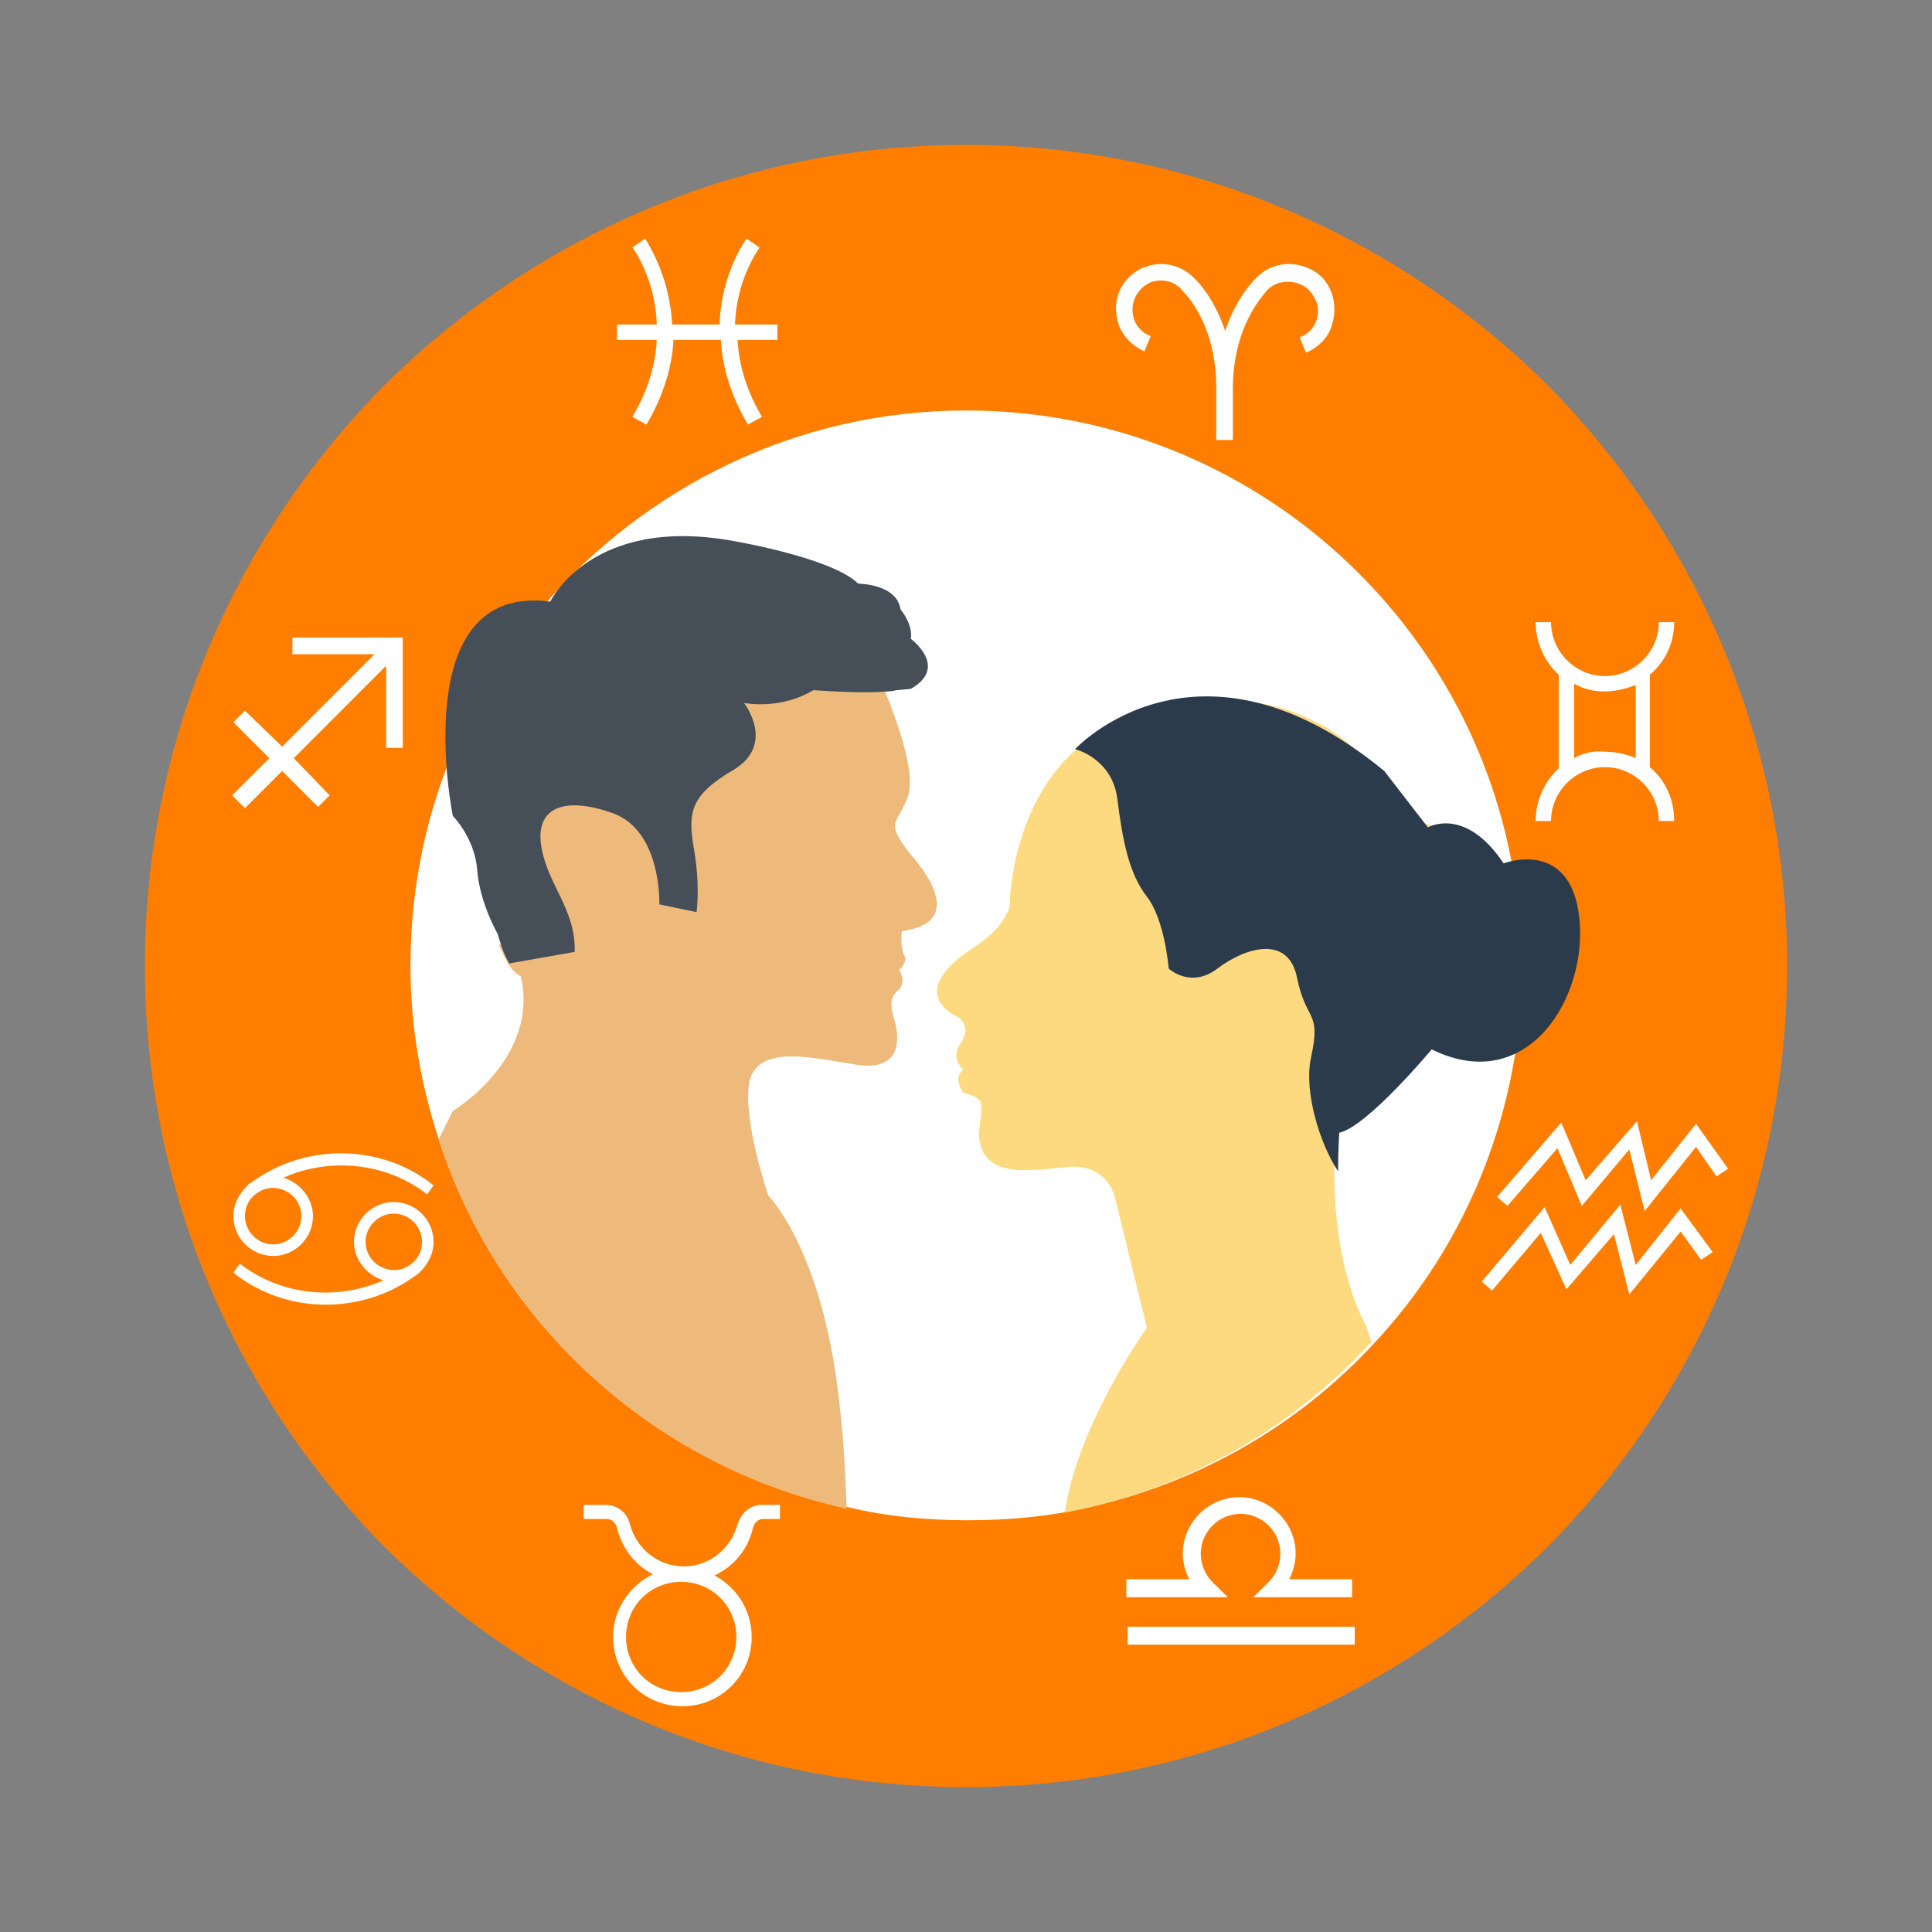 <?xml version="1.0" encoding="utf-8"?>
<!-- Generator: Adobe Illustrator 16.0.0, SVG Export Plug-In . SVG Version: 6.00 Build 0)  -->
<!DOCTYPE svg PUBLIC "-//W3C//DTD SVG 1.1//EN" "http://www.w3.org/Graphics/SVG/1.1/DTD/svg11.dtd">
<svg version="1.1" id="Calque_1" xmlns="http://www.w3.org/2000/svg" xmlns:xlink="http://www.w3.org/1999/xlink" x="0px" y="0px"
	 width="100px" height="100px" viewBox="0 0 100 100" enable-background="new 0 0 100 100" xml:space="preserve">
<rect x="0" y="0" width="100" height="100" fill="#808080" stroke="none"/>
<g>
	<g>
		<path fill="#FF7E00" d="M80.082,19.917C72.379,12.281,61.753,7.5,49.999,7.5c-11.753,0-22.378,4.781-30.081,12.417
			C12.28,27.621,7.5,38.246,7.5,50c0,11.753,4.78,22.378,12.418,30.082C27.621,87.719,38.246,92.5,49.999,92.5
			c11.754,0,22.38-4.781,30.083-12.418C87.719,72.378,92.5,61.753,92.5,50C92.5,38.246,87.719,27.621,80.082,19.917z"/>
	</g>
	<g>
		<path fill="#FFFFFF" d="M78.753,50c0,1.063-0.065,2.059-0.131,3.055c-0.665,6.241-3.32,11.953-7.372,16.337
			c-4.117,4.515-9.629,7.635-15.871,8.831c-1.727,0.332-3.521,0.465-5.313,0.465c-2.125,0-4.184-0.2-6.11-0.663
			c-10.093-2.127-18.128-9.431-21.25-19.061l0,0c-0.93-2.854-1.461-5.843-1.461-8.964c0-4.183,0.863-8.102,2.457-11.688
			c1.128-2.523,2.59-4.847,4.383-6.906c5.313-6.176,13.148-10.16,21.914-10.16c14.145,0,25.899,10.227,28.291,23.642
			C78.554,46.613,78.753,48.274,78.753,50z"/>
	</g>
	<g>
		<path fill="#FFFFFF" d="M85.395,39.707v-4.782c0.797-0.664,1.261-1.66,1.261-2.722h-0.796c0,1.527-1.262,2.789-2.789,2.789
			c-1.528,0-2.79-1.262-2.79-2.789h-0.797c0,1.063,0.466,2.058,1.196,2.722v4.848c-0.73,0.663-1.196,1.66-1.196,2.723h0.797
			c0-1.528,1.262-2.789,2.79-2.789c1.527,0,2.789,1.261,2.789,2.789h0.796C86.656,41.367,86.192,40.372,85.395,39.707z
			 M81.477,39.243v-3.852c0.464,0.266,0.996,0.398,1.593,0.398c0.532,0,1.063-0.132,1.594-0.331v3.785
			c-0.465-0.199-0.996-0.333-1.594-0.333C82.473,38.844,81.941,38.977,81.477,39.243z"/>
	</g>
	<g>
		<polygon fill="#FFFFFF" points="19.984,38.71 20.848,38.71 20.848,33 15.136,33 15.136,33.863 19.386,33.863 14.605,38.644 
			12.679,36.786 12.081,37.382 13.941,39.243 12.016,41.168 12.679,41.832 14.605,39.906 16.464,41.765 17.062,41.168 
			15.203,39.243 19.984,34.461 		"/>
	</g>
	<g>
		<path fill="#FFFFFF" d="M68.86,15.004c-0.266-0.597-0.73-0.996-1.329-1.195c-0.93-0.333-1.926-0.067-2.524,0.598
			c-0.066,0.065-0.996,0.93-1.593,2.722c-0.598-1.792-1.527-2.657-1.527-2.657c-0.666-0.73-1.66-0.996-2.59-0.663
			c-0.598,0.199-1.063,0.663-1.328,1.195c-0.266,0.597-0.266,1.195-0.066,1.793c0.199,0.598,0.73,1.128,1.329,1.394l0.331-0.796
			c-0.399-0.133-0.73-0.466-0.863-0.863c-0.266-0.797,0.133-1.594,0.863-1.926c0.598-0.198,1.262-0.066,1.66,0.464
			c0,0,1.661,1.528,1.728,4.783c0,0.264,0,0.463,0,0.796v2.124h0.863v-2.058c0-0.132,0-0.265,0-0.399l0,0
			c-0.066-3.519,1.727-5.178,1.727-5.246c0.397-0.464,1.063-0.598,1.66-0.398c0.398,0.133,0.664,0.398,0.863,0.797
			c0.199,0.332,0.199,0.797,0.067,1.129c-0.134,0.399-0.465,0.73-0.864,0.863l0.333,0.797c0.597-0.266,1.129-0.73,1.328-1.395
			C69.125,16.266,69.125,15.601,68.86,15.004z"/>
	</g>
	<g>
		<path fill="#FFFFFF" d="M40.104,16.797h-2.058c0.066-2.325,1.195-3.852,1.262-3.985l-0.665-0.465c0,0-1.328,1.792-1.395,4.45
			h-2.457c-0.133-2.657-1.394-4.384-1.394-4.45l-0.664,0.465c0.066,0.067,1.195,1.66,1.261,3.985h-2.059v0.797h2.059
			c-0.066,1.195-0.398,2.522-1.261,3.984l0.73,0.398c0.93-1.594,1.328-3.054,1.394-4.382h2.457c0.066,1.328,0.465,2.789,1.395,4.382
			l0.73-0.398c-0.863-1.462-1.195-2.789-1.262-3.984h2.059v-0.797H40.104z"/>
	</g>
	<g>
		<g>
			<g>
				<path fill="#FFFFFF" d="M70.121,82.671h-5.246l0.797-0.796c0.397-0.397,0.597-0.93,0.597-1.462c0-1.128-0.93-2.058-2.059-2.058
					c-1.128,0-2.058,0.93-2.058,2.058c0,0.532,0.199,1.064,0.597,1.462l0.797,0.796h-5.246v-0.929h3.253
					c-0.198-0.398-0.333-0.863-0.333-1.329c0-1.593,1.329-2.921,2.922-2.921s2.921,1.328,2.921,2.921
					c0,0.466-0.132,0.931-0.331,1.329h3.254v0.929H70.121z"/>
			</g>
		</g>
		<g>
			<g>
				<path fill="#FFFFFF" stroke="#464E58" stroke-width="1.5" stroke-miterlimit="10" d="M70.121,82.207"/>
			</g>
		</g>
		<g>
			<g>
				<path fill="#FFFFFF" stroke="#464E58" stroke-width="1.5" stroke-miterlimit="10" d="M58.367,82.207"/>
			</g>
		</g>
		<g>
			<g>
				<rect x="58.367" y="84.199" fill="#FFFFFF" width="11.754" height="0.929"/>
			</g>
		</g>
	</g>
	<g>
		<g>
			<g>
				<polygon fill="#FFFFFF" points="85.128,62.683 84.332,59.496 81.875,62.418 80.613,59.431 78.024,62.418 77.492,61.953 
					80.812,58.102 82.074,61.089 84.73,58.035 85.461,61.089 87.785,58.168 89.445,60.491 88.848,60.89 87.785,59.362 				"/>
			</g>
		</g>
		<g>
			<g>
				<polygon fill="#FFFFFF" points="84.332,67 83.536,63.879 81.078,66.734 79.75,63.813 77.226,66.801 76.695,66.336 79.95,62.484 
					81.278,65.473 83.867,62.351 84.665,65.473 86.989,62.55 88.648,64.808 88.051,65.207 86.989,63.746 				"/>
			</g>
		</g>
	</g>
	<g>
		<path fill="#FFFFFF" d="M39.441,77.892c-0.598,0-1.062,0.398-1.262,0.995c-0.332,1.263-1.46,2.191-2.789,2.191
			c-1.329,0-2.457-0.929-2.79-2.191c-0.132-0.597-0.664-0.995-1.262-0.995h-1.128v0.729h1.195c0.267,0,0.465,0.199,0.531,0.465
			c0.266,1.063,0.93,1.926,1.859,2.392c-1.195,0.597-2.059,1.793-2.059,3.253c0,1.993,1.593,3.584,3.586,3.584
			c1.992,0,3.586-1.591,3.586-3.584c0-1.395-0.797-2.591-1.926-3.188c0.997-0.465,1.727-1.327,1.992-2.457
			c0.067-0.266,0.267-0.465,0.532-0.465h0.864v-0.729H39.441z M38.113,84.73c0,1.595-1.261,2.854-2.855,2.854
			c-1.594,0-2.855-1.26-2.855-2.854c0-1.593,1.261-2.855,2.855-2.855C36.852,81.875,38.113,83.138,38.113,84.73z"/>
	</g>
	<g>
		<g>
			<path fill="#FFFFFF" d="M22.44,64.276c0-1.128-0.929-2.059-2.058-2.059c-1.129,0-2.059,0.931-2.059,2.059
				c0,0.931,0.664,1.729,1.527,1.993c-2.39,1.063-5.312,0.796-7.437-0.864l-0.333,0.467c1.395,1.128,3.122,1.658,4.782,1.658
				c1.594,0,3.188-0.465,4.582-1.459c0.066-0.066,0.132-0.066,0.2-0.135l0.065-0.064l0,0C22.176,65.405,22.44,64.875,22.44,64.276z
				 M20.383,65.737c-0.797,0-1.461-0.663-1.461-1.461c0-0.797,0.664-1.459,1.461-1.459c0.796,0,1.461,0.662,1.461,1.459
				c0,0.467-0.199,0.864-0.532,1.129c-0.066,0.067-0.132,0.067-0.199,0.134C20.914,65.674,20.647,65.737,20.383,65.737z"/>
		</g>
		<g>
			<path fill="#FFFFFF" d="M12.081,62.949c0,1.128,0.93,2.059,2.059,2.059c1.129,0,2.059-0.931,2.059-2.059
				c0-0.93-0.665-1.728-1.528-1.993c2.391-1.061,5.313-0.796,7.438,0.864l0.332-0.465c-1.394-1.128-3.121-1.66-4.78-1.66
				c-1.594,0-3.188,0.465-4.583,1.462c-0.067,0.064-0.133,0.064-0.199,0.132l-0.066,0.066l0,0
				C12.347,61.82,12.081,62.351,12.081,62.949z M14.14,61.488c0.797,0,1.46,0.663,1.46,1.461c0,0.797-0.664,1.461-1.46,1.461
				c-0.796,0-1.461-0.664-1.461-1.461c0-0.465,0.199-0.863,0.531-1.129c0.067-0.067,0.134-0.067,0.2-0.133
				C13.609,61.555,13.874,61.488,14.14,61.488z"/>
		</g>
	</g>
	<g>
		<path fill="#EDBA7C" d="M47.277,48.075l-0.597,0.132c0,0-0.134,0.863,0.199,1.394c0,0-0.066,0.399-0.333,0.598
			c0,0,0.399,0.664-0.066,1.063c-0.464,0.397-0.398,0.863-0.132,1.727c0.199,0.863,0.265,2.457-1.992,2.125
			c-2.191-0.332-5.18-1.129-5.579,0.93c-0.332,1.992,0.996,5.844,0.996,5.844s2.79,2.789,3.653,10.559
			c0.265,2.191,0.332,4.051,0.398,5.645c-9.96-2.192-17.996-9.496-21.117-19.126l0,0l0.731-1.461c0,0,4.515-2.722,3.519-6.972
			c0,0-0.332-0.132-0.664-0.664c-0.133-0.266-0.332-0.598-0.464-0.996c0.597,0.199,1.128-0.73,0.464-1.129
			c-0.398-0.265-0.797-0.597-1.195-0.995c0.199-0.133,0.332-0.333,0.266-0.665c-0.332-1.062-0.399-2.523-1.063-3.519
			c-0.266-0.997-0.397-1.992-0.531-2.988c-0.066-0.399-0.066-0.864-0.133-1.262c-0.066-1.594,0.066-3.253,0.863-4.582
			c0.532-0.863,1.329-1.46,2.258-1.859c0.398-0.199,0.796-0.332,1.261-0.465c0.333-0.132,0.664-0.265,0.996-0.398
			c0.73-0.332,1.329-0.796,2.059-1.128c1.527-0.796,3.321-1.329,5.047-1.395c1.793-0.066,3.586,0.266,5.313,0.73
			c1.328,0.333,2.656,0.598,3.653,1.594c1.129,1.128,1.328,2.921,1.926,4.382c0.066,0.133,0.132,0.267,0.265,0.267
			c-0.066,0.066-0.199,0.132-0.265,0.199l-0.731,0.067l0,0l-0.464,0.065l0,0c0.066,0.199,1.66,3.918,1.195,5.38
			c-0.532,1.526-1.262,1.261,0.066,2.987C48.605,45.883,49.203,47.543,47.277,48.075z"/>
	</g>
	<g>
		<g>
			<path fill="#FDDA7F" d="M32.004,28.152c-0.399,0.133-0.731,0.332-1.129,0.465C31.207,28.484,31.605,28.285,32.004,28.152z"/>
		</g>
		<g>
			<path fill="#464E58" d="M23.438,42.231c0,0,1.129,1.128,1.261,2.789c0.132,1.727,1.062,3.32,1.062,3.32
				c0.2,0.73,0.399,1.196,0.599,1.527l3.386-0.598c0.066-2.192-1.394-3.453-1.727-5.446c-0.332-1.991,1.128-2.655,3.719-1.726
				c2.524,0.93,2.39,4.715,2.39,4.715l1.926,0.398c0,0,0.199-1.327-0.133-3.254c-0.332-1.925-0.199-2.788,2.059-4.117
				c2.191-1.329,0.531-3.453,0.531-3.453c2.125,0.331,3.585-0.664,3.585-0.664c1.859,0.132,3.188,0.132,3.852,0.065
				c0.266,0,0.398-0.065,0.464-0.065l0,0l0.73-0.067c1.992-1.128,0-2.59,0-2.59c0.133-0.73-0.531-1.527-0.531-1.527
				c-0.199-1.328-2.191-1.328-2.191-1.328c-1.329-1.328-6.375-2.193-6.375-2.193c-7.438-1.394-9.563,3.123-9.563,3.123
				C20.98,30.144,23.438,42.231,23.438,42.231z"/>
		</g>
	</g>
	<g>
		<path fill="#FDDA7F" d="M81.41,49.403c0,0.331-0.066,0.729-0.132,1.062c-0.333,0.464-0.665,0.929-0.997,1.394
			c-0.199,0.133-0.398,0.266-0.598,0.398c-0.398,0.266-0.795,0.598-1.195,0.863c-0.397,0.332-0.796,0.664-1.195,1.063h-0.067
			c-0.796,0.066-1.593-0.133-2.39-0.199c-1.329-0.133-2.19,0.73-3.122,1.594c-0.995,0.93-1.992,1.925-2.854,2.988
			c-0.199,0.332,0,0.597,0.265,0.663c0,0.333-0.066,0.798-0.066,1.396c0,2.058,0.265,5.38,1.661,8.036l0.265,0.795
			c-4.118,4.517-9.628,7.638-15.871,8.834c0.663-4.583,4.249-9.563,4.249-9.563l-1.66-6.773c0,0-0.398-1.86-2.656-1.528
			c-2.059,0.2-4.316,0.531-4.383-1.793c0,0,0.134-0.862,0.134-1.394s-0.931-0.664-0.931-0.664s-0.597-0.798,0-1.195
			c0,0-0.731-0.598-0.132-1.395c0.598-0.863-0.133-1.328-0.133-1.328s-1.792-0.73-0.797-2.191c0.996-1.461,2.723-1.594,3.453-3.52
			c0-0.067,0-5.113,3.455-8.168c0,0,0.198-0.2,0.53-0.532c0.066,0,0.199,0.066,0.266,0c1.262-0.331,2.125-1.459,3.387-1.793
			c0.73-0.199,1.527-0.199,2.324-0.199c0.73,0,1.527,0.065,2.258,0.065c0.797,0.068,1.527,0.2,2.258,0.467
			c0.598,0.199,1.129,0.463,1.793,0.795c1.128,0.664,2.124,1.594,2.854,2.723c0.731,1.063,1.395,1.993,2.59,2.39l0,0l0,0
			c0.133,0.067,0.333,0.133,0.532,0.133c0.597,0.134,1.327,0.134,1.859,0.532c0.464,0.332,0.73,0.863,1.195,1.196
			c0.2,0.133,0.465,0.265,0.731,0.332c0.332,0.065,0.73,0.132,1.128,0.198c0.597,0.133,1.129,0.532,1.46,0.996
			C81.477,47.078,81.477,48.34,81.41,49.403z"/>
	</g>
	<g>
		<path fill="#2C3B4C" d="M74.105,54.316c0,0-3.321,3.984-4.782,4.315c0,0-0.065,0.799-0.065,1.993
			c-0.931-1.396-1.794-4.117-1.395-5.91c0.531-2.457-0.266-1.793-0.73-4.117c-0.465-2.258-2.723-1.527-4.117-0.465
			c-1.396,1.063-2.524,0-2.524,0s-0.199-2.524-1.129-3.719c-0.929-1.195-1.261-2.922-1.527-5.047
			c-0.264-2.125-2.191-2.59-2.191-2.59s6.309-6.84,16.004,1.129l2.258,2.921c0,0,1.926-1.128,3.918,1.861
			c0,0,3.454-1.329,3.917,2.789C82.208,51.594,79.086,56.773,74.105,54.316z"/>
	</g>
</g>
</svg>

